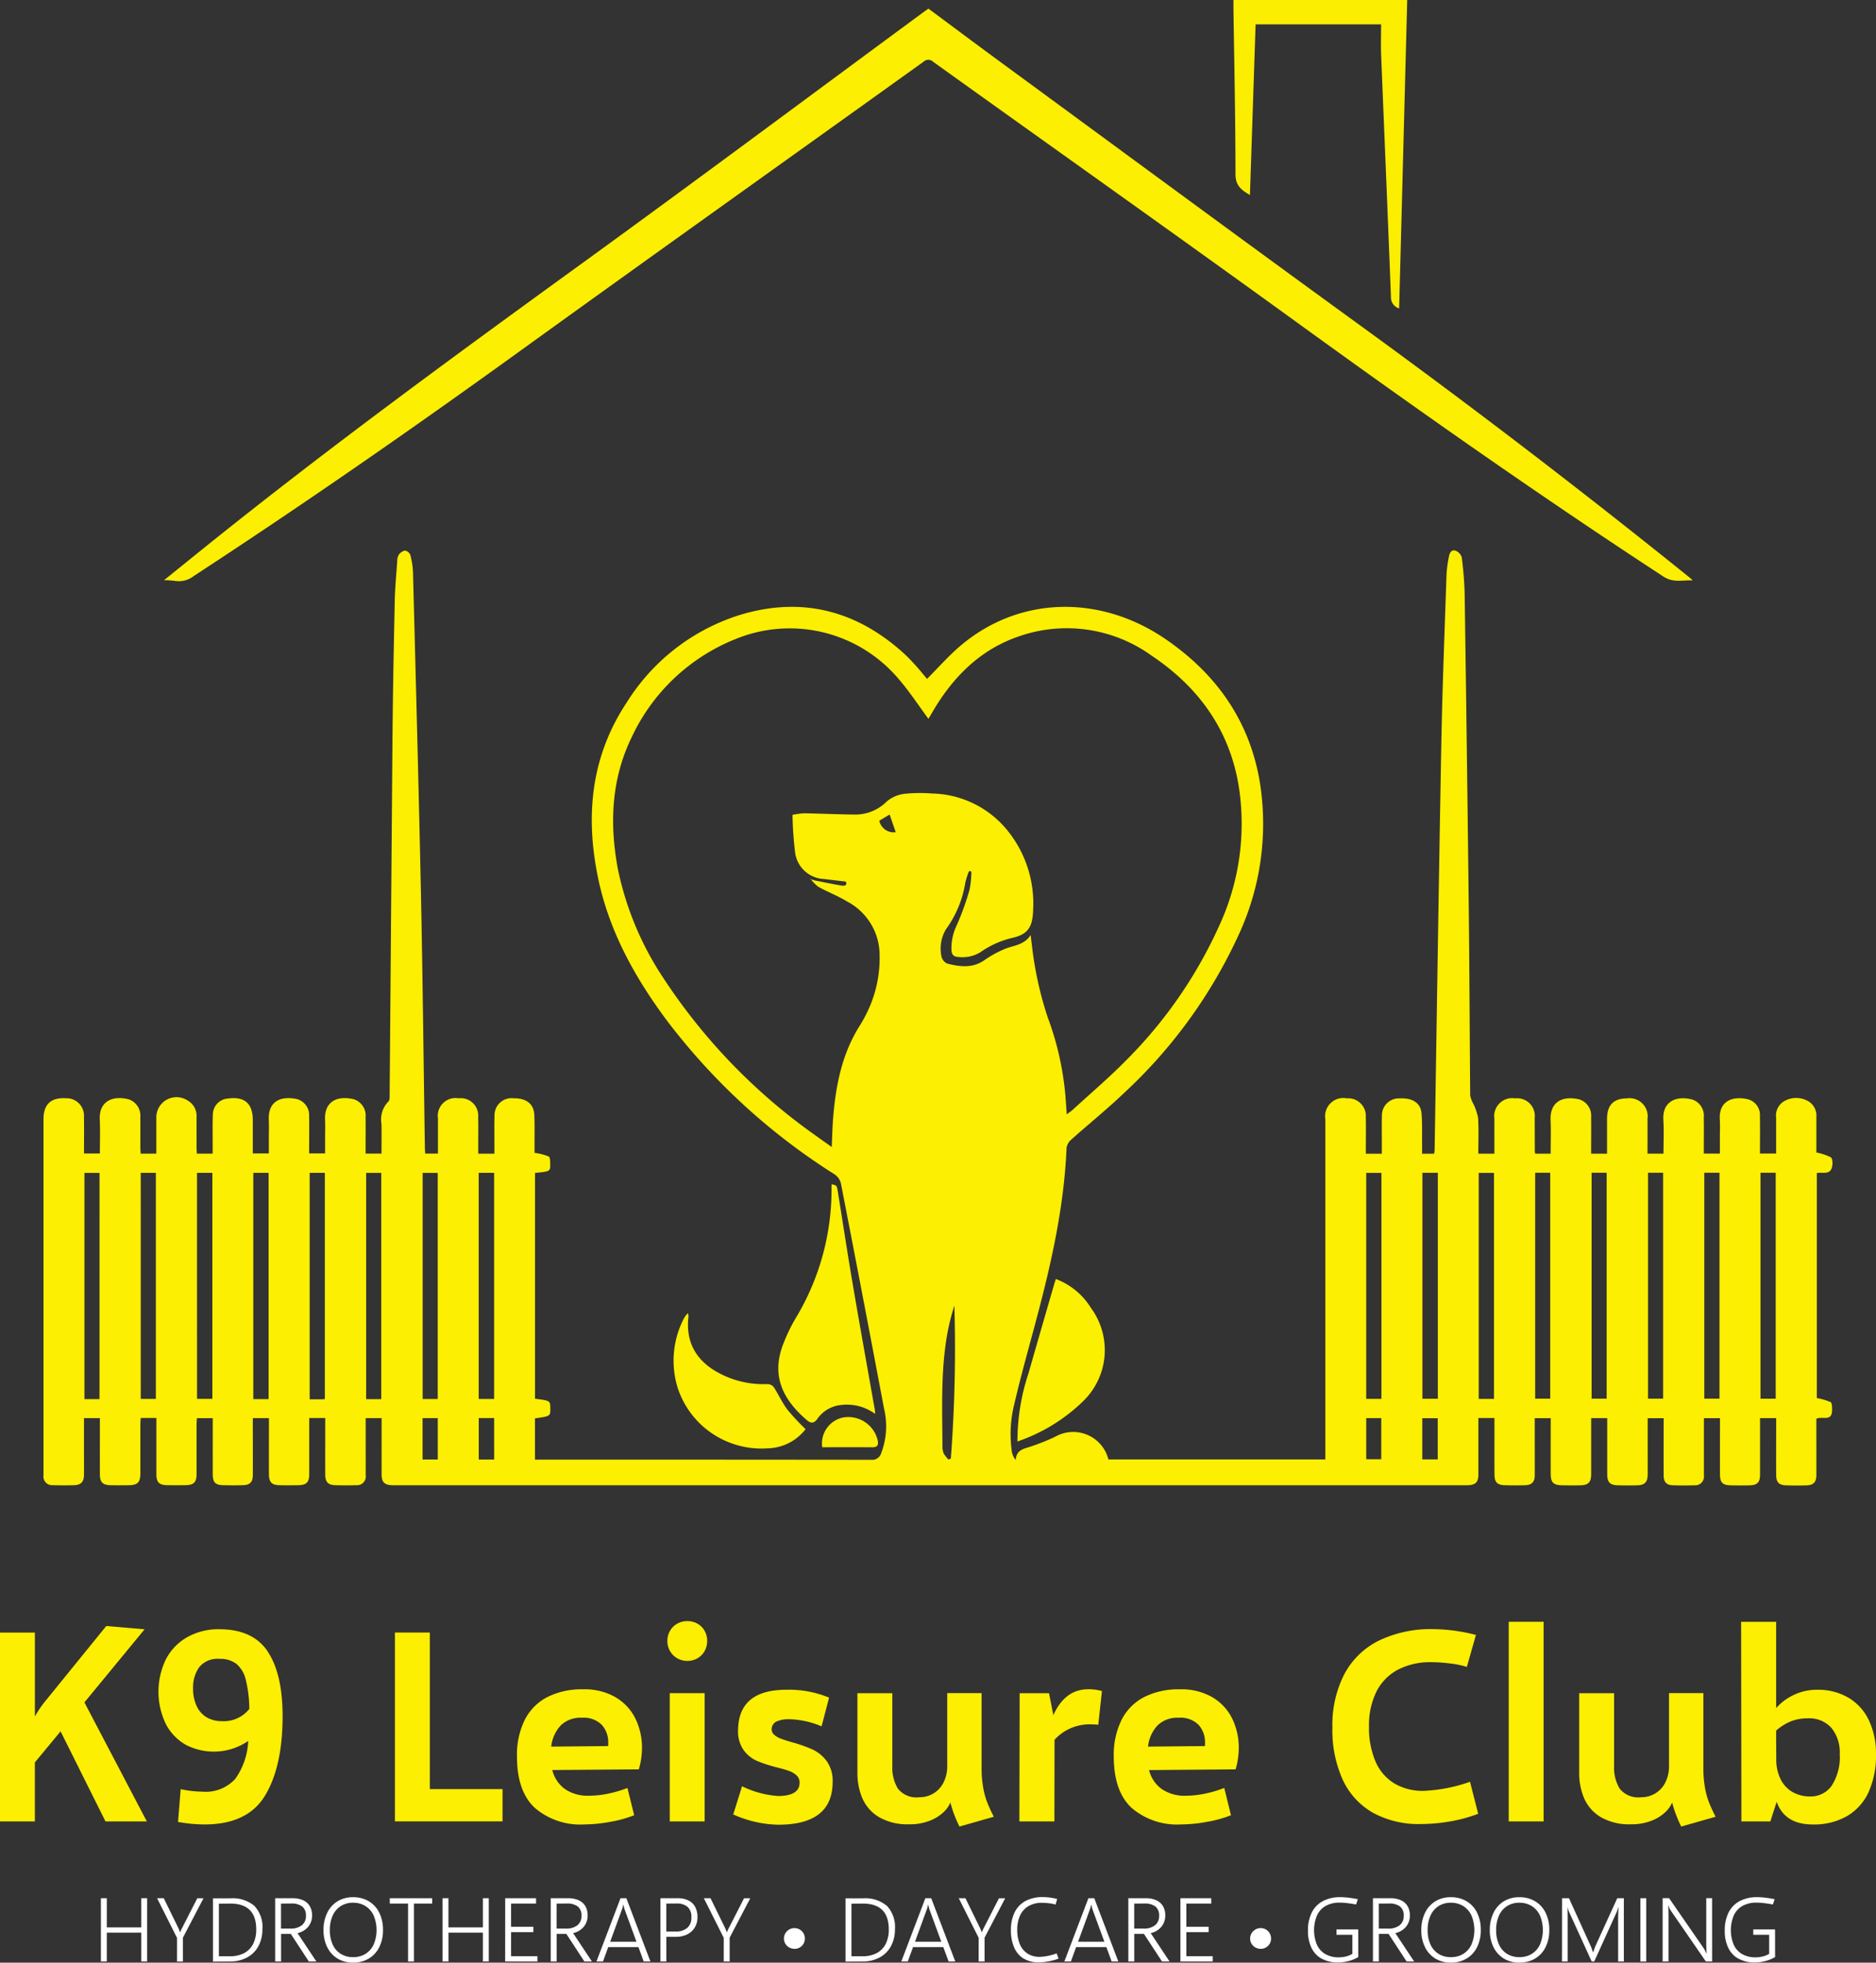 <?xml version="1.0" encoding="UTF-8"?>
<svg xmlns="http://www.w3.org/2000/svg" xmlns:xlink="http://www.w3.org/1999/xlink" width="218.896" height="229.009" viewBox="0 0 218.896 229.009">
  <rect x="0" y="0" width="218.896" height="229.009" fill="#333333" stroke="none"/>
  <defs>
    <clipPath id="clip-path">
      <rect id="Rectangle_11" data-name="Rectangle 11" width="218.896" height="229.009" fill="none"></rect>
    </clipPath>
  </defs>
  <g id="Group_4" data-name="Group 4" transform="translate(0 -0.001)">
    <g id="Group_3" data-name="Group 3" transform="translate(0 0.001)" clip-path="url(#clip-path)">
      <path id="Path_30" data-name="Path 30" d="M118.3,207.669c1.3-1.3,2.482-2.655,3.833-3.811,6.928-5.928,16.392-6.031,23.964-.866,6.039,4.119,9.967,9.722,11.092,17.042a30.841,30.841,0,0,1-2.5,17.448A58.181,58.181,0,0,1,141.276,256c-1.96,1.871-4.076,3.576-6.1,5.384a1.65,1.65,0,0,0-.588.976c-.3,7.231-1.945,14.214-3.823,21.158-.793,2.933-1.6,5.863-2.29,8.821a14.368,14.368,0,0,0-.261,5.565,2.171,2.171,0,0,0,.436.9c.088-1.332,1.169-1.317,1.969-1.646a23.774,23.774,0,0,0,2.622-1.06,4.241,4.241,0,0,1,6.23,2.643h25.312v-.924q0-19.39,0-38.78a2.121,2.121,0,0,1,2.511-2.43,2.053,2.053,0,0,1,2.208,2.212c.03,1.151.007,2.3.007,3.456v.792h1.865c0-.383,0-.779,0-1.174,0-1.1-.017-2.2.009-3.3a1.978,1.978,0,0,1,2.095-1.981c1.467-.076,2.43.534,2.528,1.746s.051,2.454.066,3.682c0,.328,0,.655,0,1.027h1.4a3.134,3.134,0,0,0,.06-.418c.26-15.894.49-31.788.788-47.68.123-6.525.387-13.047.605-19.569a15.032,15.032,0,0,1,.269-1.972c.072-.429.271-.884.773-.73a1.211,1.211,0,0,1,.733.79,41.039,41.039,0,0,1,.34,4.358q.269,18.5.483,37.009c.08,7.141.1,14.283.162,21.424a3.166,3.166,0,0,0,.346.925,6.453,6.453,0,0,1,.574,1.683c.085,1.371.027,2.751.027,4.176h1.876c0-1.381-.009-2.73,0-4.08a2.094,2.094,0,0,1,2.418-2.374,2.054,2.054,0,0,1,2.283,2.276c.011,1.331.008,2.662.014,3.992a.771.771,0,0,0,.063.187h1.787c0-1.323.043-2.623-.01-3.918-.087-2.14,1.382-2.874,3.338-2.424a1.987,1.987,0,0,1,1.394,2.072c.017,1.4,0,2.81,0,4.266h1.856c0-1.355,0-2.7,0-4.05,0-1.614.752-2.387,2.313-2.4a2.116,2.116,0,0,1,2.411,2.4c.01,1.329,0,2.659,0,4.047h1.862c0-1.314.061-2.638-.014-3.954-.124-2.174,1.546-2.836,3.367-2.361a1.978,1.978,0,0,1,1.346,2.106c.024,1.1.006,2.2.007,3.3,0,.279,0,.558,0,.9h1.874c0-.643,0-1.3,0-1.952s.037-1.333-.007-2c-.151-2.3,1.659-2.8,3.354-2.361a1.894,1.894,0,0,1,1.325,1.954c.023,1.43.006,2.861.006,4.356h1.884c0-.977,0-1.963,0-2.949,0-.41,0-.819,0-1.229a1.946,1.946,0,0,1,1.109-2.02,2.812,2.812,0,0,1,2.719.138,1.948,1.948,0,0,1,.87,1.778c0,1.407,0,2.813,0,4.16a6.333,6.333,0,0,1,1.689.565c.215.145.227.789.131,1.154-.246.936-1.1.537-1.767.684v26.254a7,7,0,0,1,1.6.468c.188.1.185.654.175,1-.037,1.316-1.147.613-1.831.945v2c0,1.536.007,3.072,0,4.608-.005.778-.335,1.134-1.108,1.162-.792.029-1.587.021-2.38,0-.876-.02-1.2-.342-1.2-1.228-.013-1.92,0-3.84,0-5.76v-.856h-1.881v.817c0,1.92,0,3.84,0,5.759,0,.921-.323,1.249-1.237,1.268-.717.015-1.434.012-2.15,0-.98-.015-1.286-.319-1.289-1.287-.006-1.92,0-3.84,0-5.76v-.792h-1.874c0,1.136,0,2.231,0,3.326,0,1.126,0,2.253,0,3.379a1.01,1.01,0,0,1-1.08,1.126c-.844.026-1.69.03-2.534,0-.771-.028-1.083-.381-1.086-1.179-.007-2.2,0-4.4,0-6.646h-1.862v2.136c0,1.485.008,2.969,0,4.454-.007.862-.353,1.216-1.208,1.239-.742.021-1.485.015-2.227,0-.963-.016-1.285-.342-1.287-1.3,0-1.92,0-3.84,0-5.759v-.784H195.8v.8c0,1.92,0,3.84,0,5.759,0,.917-.333,1.261-1.234,1.283-.716.017-1.433.011-2.15,0-1.014-.013-1.336-.331-1.338-1.336-.006-2.148,0-4.3,0-6.5h-1.862v2.053c0,1.536.007,3.072,0,4.608,0,.777-.338,1.137-1.107,1.165-.792.029-1.587.021-2.38,0-.879-.02-1.2-.342-1.21-1.224-.014-1.92,0-3.84-.005-5.76v-.859h-1.875v.814c0,1.92,0,3.84,0,5.759,0,.92-.325,1.242-1.237,1.272-.179.006-.358,0-.537,0H56.455c-.179,0-.359,0-.538,0-.917-.03-1.248-.355-1.251-1.262-.006-1.92,0-3.84,0-5.76v-.812H52.808c0,.816,0,1.626,0,2.436,0,1.408.009,2.816,0,4.224a1.016,1.016,0,0,1-1.114,1.167c-.818.029-1.639.027-2.457,0s-1.144-.378-1.149-1.21c-.011-1.92,0-3.84,0-5.76v-.868H46.22v.791c0,1.92,0,3.84,0,5.759,0,.953-.326,1.277-1.294,1.292-.716.011-1.434.013-2.15,0-.92-.018-1.252-.342-1.258-1.257-.011-1.894,0-3.788,0-5.683v-.89H39.638v1.445c0,1.741.007,3.482,0,5.222-.005.782-.335,1.131-1.111,1.158-.793.028-1.587.022-2.38,0-.874-.021-1.18-.343-1.184-1.237-.007-2.173,0-4.346,0-6.581H33.115c-.014.263-.039.533-.04.8,0,1.894,0,3.788,0,5.683,0,1.016-.316,1.323-1.332,1.336-.691.009-1.382.011-2.073,0-.975-.016-1.283-.327-1.285-1.294,0-1.92,0-3.839,0-5.759v-.788H26.554c-.013.26-.037.529-.037.8,0,1.869,0,3.737,0,5.606,0,1.12-.3,1.429-1.4,1.44-.691.007-1.383.013-2.073,0-.919-.02-1.248-.351-1.251-1.261-.007-2.173,0-4.346,0-6.571H19.936v3.743c0,.973.011,1.946,0,2.918-.012.771-.352,1.138-1.118,1.165-.843.03-1.69.025-2.534,0a1.007,1.007,0,0,1-1.072-1.131c0-.1,0-.2,0-.307q0-20.619,0-41.238c0-1.77.862-2.574,2.63-2.472a2.031,2.031,0,0,1,2.092,2.167c.026,1.406.006,2.813.006,4.277H21.79c0-1.312.052-2.636-.012-3.953-.1-2.14,1.489-2.845,3.372-2.366a2,2,0,0,1,1.359,2.1c.023,1.152,0,2.3.007,3.456,0,.249.021.5.034.78h1.83v-1.967c0-.717,0-1.434,0-2.15a2.355,2.355,0,0,1,3.618-2.1,2.064,2.064,0,0,1,1.073,1.98c.005,1.152,0,2.3,0,3.456,0,.249.021.5.034.782h1.846c0-.515,0-1.014,0-1.513,0-1.024-.02-2.049.023-3.071a1.885,1.885,0,0,1,1.727-1.841c1.959-.274,2.929.554,2.933,2.5,0,1.278,0,2.555,0,3.9h1.874v-1.8c0-.691.029-1.384-.005-2.073-.109-2.195,1.34-2.849,3.223-2.482a1.937,1.937,0,0,1,1.483,1.992c.02,1.432,0,2.865,0,4.361h1.863v-1.862c0-.691.028-1.384-.005-2.073-.1-2.129,1.436-2.856,3.364-2.379a1.992,1.992,0,0,1,1.366,2.093c.015,1.4,0,2.8,0,4.244h1.856c0-1.152.018-2.316-.006-3.48a2.964,2.964,0,0,1,.813-2.6c.17-.147.141-.566.143-.861q.168-20.81.331-41.62c.048-5.3.15-10.6.263-15.893.033-1.558.182-3.115.29-4.671a1.44,1.44,0,0,1,.172-.735,1.211,1.211,0,0,1,.726-.506.827.827,0,0,1,.627.5,9.217,9.217,0,0,1,.316,2.038c.323,12.46.664,24.92.924,37.381.207,9.9.31,19.809.461,29.714,0,.227.022.453.036.729h1.492v-1.79c0-.768,0-1.536,0-2.3a2.078,2.078,0,0,1,2.42-2.359,2.039,2.039,0,0,1,2.272,2.215c.032,1.125.007,2.252.008,3.379v.867h1.885c0-.257,0-.524,0-.791,0-1.229-.019-2.458.012-3.686a1.992,1.992,0,0,1,2.243-1.984c1.439-.025,2.34.653,2.4,1.9.057,1.226.023,2.457.028,3.685,0,.275,0,.551,0,.78a6.92,6.92,0,0,1,1.643.416c.188.1.189.649.188.993,0,.75-.056.765-1.774.934v26.348c1.78.228,1.78.228,1.785,1.151,0,.888,0,.888-1.793,1.142v4.812h.821q19.2,0,38.4.02a1.1,1.1,0,0,0,1.186-.789,8.85,8.85,0,0,0,.32-5.21q-2.476-13.146-5.033-26.276a1.809,1.809,0,0,0-.741-1.037A74.257,74.257,0,0,1,87.858,247.4c-3.667-4.953-6.616-10.282-7.906-16.371-1.542-7.279-.9-14.264,3.315-20.619a24.015,24.015,0,0,1,13.278-10.235c7.162-2.139,13.527-.5,19.046,4.5.511.463.981.973,1.445,1.484.445.492.857,1.014,1.267,1.5m-13.575,23.37a4.95,4.95,0,0,0,.5.154c1.047.207,2.092.428,3.145.6.4.065.642-.113.45-.472-.9-.105-1.7-.193-2.512-.3a3.548,3.548,0,0,1-3.4-3.11,42.336,42.336,0,0,1-.3-4.378,9.72,9.72,0,0,1,1.347-.182c1.969.036,3.937.131,5.906.148a5.148,5.148,0,0,0,3.729-1.511,3.877,3.877,0,0,1,2.022-.9,17.063,17.063,0,0,1,3.219-.045,11.632,11.632,0,0,1,8.732,4.161,13.521,13.521,0,0,1,3.117,9.461c-.055,1.917-.572,2.808-2.406,3.22a10.892,10.892,0,0,0-3.8,1.714,4.038,4.038,0,0,1-2.585.513c-.476-.022-.708-.283-.736-.793a6.152,6.152,0,0,1,.641-2.951,31.516,31.516,0,0,0,1.465-4.086,11.163,11.163,0,0,0,.217-2.136l-.271-.051a8.963,8.963,0,0,0-.442,1.39,12.6,12.6,0,0,1-2.25,5.4,4.385,4.385,0,0,0-.524,3.176,1.184,1.184,0,0,0,.682.832c1.5.376,3,.568,4.4-.453a12.284,12.284,0,0,1,2.187-1.206c1.043-.473,2.324-.434,3.135-1.672.06.479.091.753.128,1.026a41.572,41.572,0,0,0,1.844,8.521,34.786,34.786,0,0,1,2.089,9.243c.047.673.1,1.346.152,2.127.312-.237.526-.373.711-.543,2.11-1.937,4.3-3.793,6.3-5.838a53.059,53.059,0,0,0,10.787-15.64,28.376,28.376,0,0,0,2.307-16.025c-1.019-6.695-4.66-11.767-10.2-15.472a16.925,16.925,0,0,0-15.283-2.322c-4.739,1.554-8,4.889-10.429,9.133-.133.233-.277.459-.335.555-1.163-1.568-2.221-3.206-3.488-4.663A16.632,16.632,0,0,0,96.02,202.99a22.635,22.635,0,0,0-12.166,11.46c-2.393,4.906-2.608,10.093-1.626,15.369a36.162,36.162,0,0,0,5.384,12.855,68.265,68.265,0,0,0,17.737,18.3c.587.427,1.182.843,1.839,1.31.051-1.15.071-2.17.147-3.187.294-3.911,1.022-7.7,3.186-11.076a15.724,15.724,0,0,0,.872-1.618,14.385,14.385,0,0,0,1.379-6.544,7.067,7.067,0,0,0-3.747-6.2c-1.086-.663-2.292-1.125-3.408-1.742a4.323,4.323,0,0,1-.877-.9l-.013.019m-71.6,60.637h1.791V265.3H33.126Zm182.431-.023h1.773V265.287h-1.773Zm-39.449.007h1.8V265.294h-1.8ZM209,291.649h1.773V265.286H209Zm-143.006.032h1.8V265.3h-1.8ZM41.477,265.3H39.694v26.4h1.784Zm154.374,26.348h1.755V265.288h-1.755Zm-174.1-26.344H19.991V291.7h1.758Zm4.81,26.374h1.763V265.295H26.559Zm175.874-.031h1.761V265.289h-1.761Zm-13.17,0h1.757V265.287h-1.757Zm-4.807-26.342h-1.781v26.37h1.781Zm-13.131,0h-1.775v26.367h1.775Zm-110.113,0h-1.76v26.386h1.76Zm-6.587,0H52.86v26.4h1.765Zm-6.585,26.4V265.3h-1.77v26.425c.485,0,.918,0,1.351,0,.123,0,.247-.014.418-.024m72.764,7.045.279-.1a171.522,171.522,0,0,0,.412-17.855,27.518,27.518,0,0,0-.784,3.071c-.825,4.428-.624,8.9-.608,13.372a1.982,1.982,0,0,0,.158.821,3.761,3.761,0,0,0,.542.689m57.09-4.817h-1.8v4.807h1.8Zm-110.1-.016H66v4.839h1.8Zm101.76,4.807h1.753v-4.8h-1.753Zm-108.337-4.8H59.445v4.825h1.773Zm52.724-70.433-1.205.726a1.72,1.72,0,0,0,1.917,1.339l-.712-2.065" transform="translate(-10.138 -128.444)" fill="#fcef01"></path>
      <path id="Path_31" data-name="Path 31" d="M146.608,3.019c2.727,2.023,5.427,4.047,8.147,6.042C168.8,19.36,182.819,29.7,196.911,39.933q19.6,14.232,38.451,29.424c.1.08.193.165.439.376-1.267-.036-2.3.3-3.444-.448C218.015,59.905,204,50.062,190.122,40.009,175.853,29.671,161.473,19.487,147.153,9.22a.8.8,0,0,0-1.121,0c-15.73,11.283-31.5,22.507-47.2,33.839-12.462,9-25.08,17.762-37.947,26.168a2.816,2.816,0,0,1-2.2.568,10.134,10.134,0,0,0-1.269-.082c1.757-1.419,3.4-2.748,5.042-4.07C76.718,54.189,91.483,43.4,106.291,32.667c13.252-9.607,26.373-19.394,39.553-29.1.245-.181.5-.355.764-.547" transform="translate(-38.276 -2.013)" fill="#fcef01"></path>
      <path id="Path_32" data-name="Path 32" d="M431.761,0h20.277c-.314,11.994-.627,23.948-.942,35.988a1.339,1.339,0,0,1-.957-1.346c-.36-9.408-.764-18.816-1.143-28.224-.047-1.171-.006-2.345-.006-3.576H434.348c-.219,6.611-.439,13.217-.661,19.915-1.013-.588-1.689-1.1-1.688-2.448,0-6.448-.144-12.9-.237-19.343,0-.3,0-.6,0-.966" transform="translate(-287.841 0)" fill="#fbee01"></path>
      <path id="Path_33" data-name="Path 33" d="M283.746,441.35a5.554,5.554,0,0,0-4.027-1.027,3.812,3.812,0,0,0-2.692,1.587c-.393.569-.762.579-1.237.174-3.054-2.609-4.163-5.471-2.679-9.089a20.35,20.35,0,0,1,1.335-2.749,29.028,29.028,0,0,0,4.219-15.384c0-.1.011-.2.017-.306.585.139.6.136.712.828.579,3.58,1.12,7.166,1.729,10.74.84,4.933,1.729,9.858,2.6,14.786a4.379,4.379,0,0,1,.028.44" transform="translate(-181.64 -276.373)" fill="#fcf001"></path>
      <path id="Path_34" data-name="Path 34" d="M356.138,466.685a25.01,25.01,0,0,1,1.289-7.954q1.485-5.187,2.991-10.369c.055-.192.12-.381.2-.635a8.212,8.212,0,0,1,4.086,3.362,8.3,8.3,0,0,1-.928,10.923,20.418,20.418,0,0,1-7.639,4.673" transform="translate(-237.42 -298.487)" fill="#fcf001"></path>
      <path id="Path_35" data-name="Path 35" d="M251.179,473.217a5.77,5.77,0,0,1-4.491,2.241,10.281,10.281,0,0,1-10.436-7.056,10.714,10.714,0,0,1,.656-7.971,3.29,3.29,0,0,1,.278-.457,3.249,3.249,0,0,1,.272-.292,2.033,2.033,0,0,1,.053.411c-.458,3.932,1.9,6.038,4.9,7.186a11.04,11.04,0,0,0,4.282.68.991.991,0,0,1,.747.325c.572.872,1,1.842,1.626,2.672a27.014,27.014,0,0,0,2.11,2.261" transform="translate(-157.178 -306.457)" fill="#fcef01"></path>
      <path id="Path_36" data-name="Path 36" d="M287.688,499.558a3.1,3.1,0,0,1,2.389-3.458,3.524,3.524,0,0,1,4.081,2.637c.117.539,0,.831-.623.826-1.943-.015-3.886-.005-5.847-.005" transform="translate(-191.75 -330.689)" fill="#fbee02"></path>
      <path id="Path_37" data-name="Path 37" d="M283.589,307.573l-.111-.007.016-.072.082.1.013-.019" transform="translate(-188.986 -204.998)" fill="#fcef01"></path>
      <path id="Path_38" data-name="Path 38" d="M7.068,581.492l-3,3.626V592H0V569.968H4.072v9.788a12.536,12.536,0,0,1,1.368-1.982L12.4,569.2l4.471.384L9.85,578.112,17.132,592H12.308Z" transform="translate(0 -379.469)" fill="#fcef01"></path>
      <path id="Path_39" data-name="Path 39" d="M68.208,572.956q1.736,2.6,1.736,7.537,0,5.854-2.036,9.242t-7.076,3.388a17.707,17.707,0,0,1-3.088-.292l.307-3.826a12.567,12.567,0,0,0,2.551.292,4.635,4.635,0,0,0,3.826-1.5,8.25,8.25,0,0,0,1.506-4.418,7.092,7.092,0,0,1-7.306.438,5.921,5.921,0,0,1-2.3-2.4,8.677,8.677,0,0,1,0-7.568,6.318,6.318,0,0,1,2.481-2.574,7.377,7.377,0,0,1,3.749-.93q3.918,0,5.655,2.6m-2.151,6.692a14.72,14.72,0,0,0-.415-3.4,3.465,3.465,0,0,0-1.091-1.851,3.08,3.08,0,0,0-1.967-.584,2.756,2.756,0,0,0-2.374.968,4.031,4.031,0,0,0-.714,2.459,4.7,4.7,0,0,0,.438,2.128,2.954,2.954,0,0,0,1.191,1.291,3.423,3.423,0,0,0,1.706.422,3.807,3.807,0,0,0,3.227-1.429" transform="translate(-36.97 -380.237)" fill="#fcef01"></path>
      <path id="Path_40" data-name="Path 40" d="M138.244,571.5h4.072v18.269H150.8v3.765H138.244Z" transform="translate(-92.163 -381.006)" fill="#fcef01"></path>
      <path id="Path_41" data-name="Path 41" d="M192.539,592.333a5.913,5.913,0,0,1,2.282,2.512,7.739,7.739,0,0,1,.738,3.365,8.986,8.986,0,0,1-.369,2.5l-10.095.077A3.867,3.867,0,0,0,186.561,603a4.7,4.7,0,0,0,2.82.784,11.171,11.171,0,0,0,2.182-.23,14,14,0,0,0,2.3-.676l.784,3.181a13.45,13.45,0,0,1-2.766.768,16.979,16.979,0,0,1-3.042.307,8.136,8.136,0,0,1-5.8-1.944q-2.066-1.943-2.067-5.985a9.187,9.187,0,0,1,.914-4.279,6.079,6.079,0,0,1,2.643-2.658,8.906,8.906,0,0,1,4.157-.9,7.167,7.167,0,0,1,3.849.96m-.914,5.263a2.994,2.994,0,0,0-.745-2.066,2.963,2.963,0,0,0-2.328-.838,3.294,3.294,0,0,0-2.474.9,4.325,4.325,0,0,0-1.106,2.466l6.638-.061a3.97,3.97,0,0,0,.015-.4" transform="translate(-120.651 -394.251)" fill="#fcef01"></path>
      <path id="Path_42" data-name="Path 42" d="M234.763,571.827a2.266,2.266,0,0,1-.837-.838,2.328,2.328,0,0,1-.307-1.191,2.3,2.3,0,0,1,.307-1.176,2.212,2.212,0,0,1,.837-.83,2.382,2.382,0,0,1,1.191-.3,2.35,2.35,0,0,1,1.175.3,2.156,2.156,0,0,1,.83.83,2.346,2.346,0,0,1,.3,1.176,2.373,2.373,0,0,1-.3,1.191,2.207,2.207,0,0,1-.83.838,2.3,2.3,0,0,1-1.175.307,2.334,2.334,0,0,1-1.191-.307m-.868,4.072h4.072v14.966h-4.072Z" transform="translate(-155.746 -378.332)" fill="#fcef01"></path>
      <path id="Path_43" data-name="Path 43" d="M256.667,606.061l1.029-3.288a11.214,11.214,0,0,0,4.226,1.137q2.474-.015,2.489-1.536a1.133,1.133,0,0,0-.353-.868,2.551,2.551,0,0,0-.884-.522q-.53-.192-1.452-.423a16.093,16.093,0,0,1-2.3-.753,3.857,3.857,0,0,1-1.536-1.245,3.774,3.774,0,0,1-.653-2.336q.046-4.717,5.654-4.717a12.226,12.226,0,0,1,4.963.922l-.875,3.35a10.207,10.207,0,0,0-3.78-.83,3.445,3.445,0,0,0-1.506.277,1.017,1.017,0,0,0-.538.891.837.837,0,0,0,.307.653,2.527,2.527,0,0,0,.768.446q.461.177,1.306.422a16.28,16.28,0,0,1,2.382.838,4.369,4.369,0,0,1,1.652,1.352,3.908,3.908,0,0,1,.7,2.435q0,4.994-6.346,4.994a13.35,13.35,0,0,1-5.255-1.2" transform="translate(-171.112 -394.343)" fill="#fcef01"></path>
      <path id="Path_44" data-name="Path 44" d="M312.044,608.274a14.513,14.513,0,0,1-1.06-2.8,3.331,3.331,0,0,1-.814,1.137,4.9,4.9,0,0,1-1.613.991,6.326,6.326,0,0,1-2.366.407,6.62,6.62,0,0,1-3.549-.845,4.775,4.775,0,0,1-1.928-2.19,7.429,7.429,0,0,1-.576-2.958v-9.3h4.072v8.513a4.678,4.678,0,0,0,.661,2.635,2.779,2.779,0,0,0,2.489.991,3.169,3.169,0,0,0,1.636-.438,3.1,3.1,0,0,0,1.183-1.275,4.169,4.169,0,0,0,.438-1.959v-8.482h4.01v8.666a13.265,13.265,0,0,0,.177,2.32,9.429,9.429,0,0,0,.461,1.721,17.86,17.86,0,0,0,.791,1.721Z" transform="translate(-200.092 -395.142)" fill="#fcef01"></path>
      <path id="Path_45" data-name="Path 45" d="M364.886,591.326a6.07,6.07,0,0,1,1.583.215l-.43,3.934a7.8,7.8,0,0,0-.83-.046,5.492,5.492,0,0,0-4.272,1.8l-.015,9.527h-4.087l.031-14.966h3.426l.507,2.566q1.352-3.027,4.087-3.027" transform="translate(-237.891 -394.22)" fill="#fcef01"></path>
      <path id="Path_46" data-name="Path 46" d="M401.448,592.333a5.91,5.91,0,0,1,2.282,2.512,7.739,7.739,0,0,1,.738,3.365,8.985,8.985,0,0,1-.369,2.5L394,600.792A3.864,3.864,0,0,0,395.472,603a4.7,4.7,0,0,0,2.819.784,11.169,11.169,0,0,0,2.182-.23,14.005,14.005,0,0,0,2.3-.676l.784,3.181a13.449,13.449,0,0,1-2.766.768,16.98,16.98,0,0,1-3.043.307,8.137,8.137,0,0,1-5.8-1.944q-2.066-1.943-2.066-5.985a9.187,9.187,0,0,1,.914-4.279,6.077,6.077,0,0,1,2.643-2.658,8.9,8.9,0,0,1,4.156-.9,7.164,7.164,0,0,1,3.849.96m-.914,5.263a3,3,0,0,0-.745-2.066,2.963,2.963,0,0,0-2.328-.838,3.3,3.3,0,0,0-2.474.9,4.325,4.325,0,0,0-1.106,2.466l6.638-.061a3.881,3.881,0,0,0,.015-.4" transform="translate(-259.925 -394.251)" fill="#fcef01"></path>
      <path id="Path_47" data-name="Path 47" d="M471.132,591.725a8.54,8.54,0,0,1-3.519-3.849,14.045,14.045,0,0,1-1.206-6.093,12.984,12.984,0,0,1,1.383-6.208,9.178,9.178,0,0,1,4.026-3.926,13.89,13.89,0,0,1,6.361-1.345,20.381,20.381,0,0,1,4.978.676l-1.06,3.734a10.2,10.2,0,0,0-1.928-.4,17.592,17.592,0,0,0-2.205-.154,8.133,8.133,0,0,0-3.941.891,5.892,5.892,0,0,0-2.489,2.574,8.827,8.827,0,0,0-.853,4.034,10.009,10.009,0,0,0,.745,4.056,5.549,5.549,0,0,0,2.182,2.574,6.456,6.456,0,0,0,3.45.884,18.439,18.439,0,0,0,5.409-1.06l.953,3.734a17.2,17.2,0,0,1-3.265.891,20.017,20.017,0,0,1-3.449.307,11.052,11.052,0,0,1-5.57-1.321" transform="translate(-310.94 -380.207)" fill="#fcef01"></path>
      <rect id="Rectangle_9" data-name="Rectangle 9" width="4.072" height="23.294" transform="translate(176.041 189.239)" fill="#fcef01"></rect>
      <path id="Path_48" data-name="Path 48" d="M564.7,608.274a14.514,14.514,0,0,1-1.06-2.8,3.329,3.329,0,0,1-.814,1.137,4.9,4.9,0,0,1-1.613.991,6.326,6.326,0,0,1-2.366.407,6.621,6.621,0,0,1-3.549-.845,4.773,4.773,0,0,1-1.928-2.19,7.427,7.427,0,0,1-.576-2.958v-9.3h4.072v8.513a4.679,4.679,0,0,0,.661,2.635,2.78,2.78,0,0,0,2.489.991,3.167,3.167,0,0,0,1.636-.438,3.1,3.1,0,0,0,1.184-1.275,4.174,4.174,0,0,0,.438-1.959v-8.482h4.01v8.666a13.271,13.271,0,0,0,.177,2.32,9.439,9.439,0,0,0,.461,1.721,17.889,17.889,0,0,0,.791,1.721Z" transform="translate(-368.53 -395.142)" fill="#fcef01"></path>
      <path id="Path_49" data-name="Path 49" d="M622.029,576.591a6.1,6.1,0,0,1,2.374,2.643,9.03,9.03,0,0,1,.822,3.964,10.389,10.389,0,0,1-.837,4.341,6.244,6.244,0,0,1-2.5,2.835,7.7,7.7,0,0,1-4.041,1q-3.273,0-4.21-2.643l-.738,2.29h-3.38l-.031-23.294h4.087v10.065a6.306,6.306,0,0,1,2.051-1.529,6.173,6.173,0,0,1,2.727-.607,6.966,6.966,0,0,1,3.672.937m-1.959,10.241a6.137,6.137,0,0,0,.93-3.665,4.5,4.5,0,0,0-.975-3.065,3.454,3.454,0,0,0-2.743-1.114,5.292,5.292,0,0,0-1.975.346,6.206,6.206,0,0,0-1.728,1.083v1.46l.015,1.8a5.161,5.161,0,0,0,.538,2.482,3.5,3.5,0,0,0,1.429,1.467,4.1,4.1,0,0,0,1.967.476,2.984,2.984,0,0,0,2.543-1.267" transform="translate(-406.33 -378.486)" fill="#fcef01"></path>
      <path id="Path_50" data-name="Path 50" d="M35.32,664.493h.69v3.4h4.022v-3.4h.685v7.385h-.685V668.51H36.009v3.368h-.69Z" transform="translate(-23.546 -442.998)" fill="#fff"></path>
      <path id="Path_51" data-name="Path 51" d="M57.311,669.118l-2.323-4.625h.778l1.725,3.523c.021.044.048.111.082.2s.067.173.1.255h.015a2.551,2.551,0,0,1,.191-.453l1.8-3.523h.726L58,669.1v2.781h-.69Z" transform="translate(-36.659 -442.998)" fill="#fff"></path>
      <path id="Path_52" data-name="Path 52" d="M74.549,664.524h2.045a3.924,3.924,0,0,1,2.786.883,3.562,3.562,0,0,1,.937,2.711,4.065,4.065,0,0,1-.474,2.006,3.251,3.251,0,0,1-1.334,1.313,4.154,4.154,0,0,1-1.993.461l-1.967.01Zm1.978,6.762a3.482,3.482,0,0,0,1.658-.368,2.457,2.457,0,0,0,1.051-1.071,3.682,3.682,0,0,0,.361-1.7q0-3.007-3.023-3.008l-1.334.01v6.134Z" transform="translate(-49.7 -443.019)" fill="#fff"></path>
      <path id="Path_53" data-name="Path 53" d="M100.248,671.878l-2.106-3.224H97.008v3.224h-.69v-7.385h2.029a2.948,2.948,0,0,1,1.215.229,1.73,1.73,0,0,1,.786.677,2.049,2.049,0,0,1,.275,1.092,2.008,2.008,0,0,1-.458,1.341,2.267,2.267,0,0,1-1.236.734l2.2,3.312Zm-2.163-3.842a2.113,2.113,0,0,0,1.339-.381,1.343,1.343,0,0,0,.484-1.123,1.285,1.285,0,0,0-.438-1.079,2.032,2.032,0,0,0-1.272-.342L97,665.116v2.92Z" transform="translate(-64.212 -442.998)" fill="#fff"></path>
      <path id="Path_54" data-name="Path 54" d="M114.862,671.289a3.2,3.2,0,0,1-1.2-1.342,4.418,4.418,0,0,1-.422-1.973,4.511,4.511,0,0,1,.422-1.993,3.213,3.213,0,0,1,1.2-1.357,3.366,3.366,0,0,1,1.821-.487,3.494,3.494,0,0,1,1.862.487,3.18,3.18,0,0,1,1.218,1.357,4.465,4.465,0,0,1,.417,1.993,4.4,4.4,0,0,1-.425,1.973,3.184,3.184,0,0,1-1.218,1.342,3.506,3.506,0,0,1-1.854.481,3.4,3.4,0,0,1-1.821-.481m3.291-.551a2.485,2.485,0,0,0,.948-1.1,4.41,4.41,0,0,0,0-3.34,2.548,2.548,0,0,0-.95-1.115,2.665,2.665,0,0,0-1.465-.4,2.608,2.608,0,0,0-1.447.4,2.531,2.531,0,0,0-.937,1.118,4.057,4.057,0,0,0-.324,1.679,3.977,3.977,0,0,0,.324,1.661,2.484,2.484,0,0,0,.937,1.1,2.643,2.643,0,0,0,1.447.389,2.712,2.712,0,0,0,1.47-.389" transform="translate(-75.492 -442.762)" fill="#fff"></path>
      <path id="Path_55" data-name="Path 55" d="M138.575,665.116h-2.132v-.623h4.949v.623H139.26v6.762h-.685Z" transform="translate(-90.963 -442.998)" fill="#fff"></path>
      <path id="Path_56" data-name="Path 56" d="M154.907,664.493h.69v3.4h4.022v-3.4h.685v7.385h-.685V668.51H155.6v3.368h-.69Z" transform="translate(-103.272 -442.998)" fill="#fff"></path>
      <path id="Path_57" data-name="Path 57" d="M176.847,664.493h3.6v.623h-2.915v2.709h2.6v.623h-2.6v2.807h3.08v.623h-3.77Z" transform="translate(-117.899 -442.998)" fill="#fff"></path>
      <path id="Path_58" data-name="Path 58" d="M196.706,671.878l-2.106-3.224h-1.133v3.224h-.69v-7.385h2.029a2.948,2.948,0,0,1,1.215.229,1.73,1.73,0,0,1,.786.677,2.049,2.049,0,0,1,.275,1.092,2.008,2.008,0,0,1-.458,1.341,2.267,2.267,0,0,1-1.236.734l2.2,3.312Zm-2.163-3.842a2.113,2.113,0,0,0,1.339-.381,1.343,1.343,0,0,0,.484-1.123,1.285,1.285,0,0,0-.438-1.079,2.032,2.032,0,0,0-1.272-.342l-1.195.005v2.92Z" transform="translate(-128.518 -442.998)" fill="#fff"></path>
      <path id="Path_59" data-name="Path 59" d="M213.686,670.194h-3.528l-.613,1.684h-.762l2.807-7.385h.685l2.807,7.385H214.3Zm-.232-.623-1.406-3.832-.057-.229q-.036-.147-.062-.265h-.021c-.007.051-.026.139-.057.263a1.947,1.947,0,0,1-.067.232l-1.4,3.832Z" transform="translate(-139.189 -442.998)" fill="#fff"></path>
      <path id="Path_60" data-name="Path 60" d="M231.186,664.493h2.029a2.758,2.758,0,0,1,1.226.253,1.779,1.779,0,0,1,.791.747,2.443,2.443,0,0,1,.275,1.2,2.288,2.288,0,0,1-.319,1.221,2.117,2.117,0,0,1-.886.8,2.859,2.859,0,0,1-1.288.281h-1.138v2.879h-.69Zm1.767,3.883a2.032,2.032,0,0,0,1.355-.415,1.514,1.514,0,0,0,.489-1.223,1.568,1.568,0,0,0-.443-1.236,1.888,1.888,0,0,0-1.288-.392l-1.195.005v3.26Z" transform="translate(-154.125 -442.998)" fill="#fff"></path>
      <path id="Path_61" data-name="Path 61" d="M248.7,669.118l-2.323-4.625h.778l1.725,3.523c.021.044.048.111.082.2s.067.173.1.255h.015a2.55,2.55,0,0,1,.191-.453l1.8-3.523h.726l-2.405,4.6v2.781h-.69Z" transform="translate(-164.251 -442.998)" fill="#fff"></path>
      <path id="Path_62" data-name="Path 62" d="M275.648,677.358a1.23,1.23,0,0,1-.621-.16,1.2,1.2,0,0,1-.445-.435,1.154,1.154,0,0,1-.165-.6,1.18,1.18,0,0,1,.165-.613,1.227,1.227,0,0,1,.448-.443,1.239,1.239,0,0,1,1.231,0,1.176,1.176,0,0,1,.438.443,1.224,1.224,0,0,1,.16.615,1.178,1.178,0,0,1-.6,1.04,1.207,1.207,0,0,1-.613.16" transform="translate(-182.946 -449.961)" fill="#fff"></path>
      <path id="Path_63" data-name="Path 63" d="M295.971,664.524h2.045a3.924,3.924,0,0,1,2.786.883,3.562,3.562,0,0,1,.937,2.711,4.065,4.065,0,0,1-.474,2.006,3.251,3.251,0,0,1-1.334,1.313,4.154,4.154,0,0,1-1.993.461l-1.967.01Zm1.978,6.762a3.482,3.482,0,0,0,1.658-.368,2.457,2.457,0,0,0,1.051-1.071,3.682,3.682,0,0,0,.361-1.7q0-3.007-3.023-3.008l-1.334.01v6.134Z" transform="translate(-197.315 -443.019)" fill="#fff"></path>
      <path id="Path_64" data-name="Path 64" d="M320.4,670.194h-3.528l-.613,1.684H315.5l2.807-7.385h.685l2.807,7.385h-.777Zm-.232-.623-1.406-3.832-.057-.229q-.036-.147-.062-.265h-.021c-.007.051-.026.139-.057.263a1.882,1.882,0,0,1-.067.232l-1.4,3.832Z" transform="translate(-210.335 -442.998)" fill="#fff"></path>
      <path id="Path_65" data-name="Path 65" d="M337.94,669.118l-2.323-4.625h.778l1.725,3.523c.021.044.048.111.082.2s.067.173.1.255h.015a2.553,2.553,0,0,1,.191-.453l1.8-3.523h.726l-2.405,4.6v2.781h-.69Z" transform="translate(-223.746 -442.998)" fill="#fff"></path>
      <path id="Path_66" data-name="Path 66" d="M355.35,671.27a2.82,2.82,0,0,1-1.1-1.29,4.956,4.956,0,0,1-.381-2.042,4.561,4.561,0,0,1,.438-2.081,2.988,2.988,0,0,1,1.274-1.316,4.2,4.2,0,0,1,2.016-.451,6.652,6.652,0,0,1,1.669.227l-.19.654a3.558,3.558,0,0,0-.737-.155,7.1,7.1,0,0,0-.845-.057,3.066,3.066,0,0,0-1.558.376,2.436,2.436,0,0,0-.991,1.081,3.842,3.842,0,0,0-.34,1.679,4.3,4.3,0,0,0,.306,1.7,2.366,2.366,0,0,0,.9,1.092,2.563,2.563,0,0,0,1.414.379,6.19,6.19,0,0,0,1.978-.407l.226.613a6.925,6.925,0,0,1-1.115.311,6.183,6.183,0,0,1-1.208.126,3.285,3.285,0,0,1-1.748-.443" transform="translate(-235.911 -442.73)" fill="#fff"></path>
      <path id="Path_67" data-name="Path 67" d="M377.477,670.194h-3.528l-.613,1.684h-.762l2.807-7.385h.685l2.807,7.385h-.777Zm-.232-.623-1.406-3.832-.057-.229q-.036-.147-.062-.265H375.7c-.007.051-.026.139-.057.263a1.884,1.884,0,0,1-.067.232l-1.4,3.832Z" transform="translate(-248.384 -442.998)" fill="#fff"></path>
      <path id="Path_68" data-name="Path 68" d="M398.906,671.878l-2.107-3.224h-1.133v3.224h-.69v-7.385h2.029a2.948,2.948,0,0,1,1.215.229,1.728,1.728,0,0,1,.786.677,2.05,2.05,0,0,1,.276,1.092,2.008,2.008,0,0,1-.459,1.341,2.267,2.267,0,0,1-1.236.734l2.2,3.312Zm-2.163-3.842a2.113,2.113,0,0,0,1.339-.381,1.343,1.343,0,0,0,.484-1.123,1.287,1.287,0,0,0-.438-1.079,2.035,2.035,0,0,0-1.272-.342l-1.195.005v2.92Z" transform="translate(-263.319 -442.998)" fill="#fff"></path>
      <path id="Path_69" data-name="Path 69" d="M413.208,664.493h3.6v.623H413.9v2.709h2.6v.623h-2.6v2.807h3.08v.623h-3.77Z" transform="translate(-275.474 -442.998)" fill="#fff"></path>
      <path id="Path_70" data-name="Path 70" d="M438.836,677.358a1.231,1.231,0,0,1-.621-.16,1.2,1.2,0,0,1-.445-.435,1.156,1.156,0,0,1-.165-.6,1.183,1.183,0,0,1,.165-.613,1.229,1.229,0,0,1,.448-.443,1.206,1.206,0,0,1,.618-.165,1.193,1.193,0,0,1,.613.162,1.176,1.176,0,0,1,.438.443,1.224,1.224,0,0,1,.16.615,1.178,1.178,0,0,1-.6,1.04,1.206,1.206,0,0,1-.613.16" transform="translate(-291.738 -449.961)" fill="#fff"></path>
      <path id="Path_71" data-name="Path 71" d="M459.47,671.3a2.874,2.874,0,0,1-1.2-1.272,4.5,4.5,0,0,1-.412-2.009,4.63,4.63,0,0,1,.445-2.114,3.044,3.044,0,0,1,1.3-1.336,4.265,4.265,0,0,1,2.047-.459,7.877,7.877,0,0,1,1.009.07q.535.069,1.02.168l-.206.618q-.453-.088-.971-.152a7.64,7.64,0,0,0-.945-.065,3.254,3.254,0,0,0-1.617.376,2.451,2.451,0,0,0-1.02,1.1,4.485,4.485,0,0,0-.01,3.45,2.428,2.428,0,0,0,.986,1.084,3.066,3.066,0,0,0,1.558.373,3.447,3.447,0,0,0,.853-.106,2.749,2.749,0,0,0,.734-.3V668.5h-1.854v-.623h2.539l.005,3.224a4.433,4.433,0,0,1-1.125.463,4.846,4.846,0,0,1-1.249.165,3.819,3.819,0,0,1-1.887-.438" transform="translate(-305.242 -442.74)" fill="#fff"></path>
      <path id="Path_72" data-name="Path 72" d="M484.534,671.878l-2.107-3.224h-1.133v3.224h-.69v-7.385h2.029a2.948,2.948,0,0,1,1.215.229,1.728,1.728,0,0,1,.786.677,2.05,2.05,0,0,1,.276,1.092,2.008,2.008,0,0,1-.459,1.341,2.267,2.267,0,0,1-1.236.734l2.2,3.312Zm-2.163-3.842a2.113,2.113,0,0,0,1.339-.381,1.343,1.343,0,0,0,.484-1.123,1.287,1.287,0,0,0-.437-1.079,2.035,2.035,0,0,0-1.272-.342l-1.2.005v2.92Z" transform="translate(-320.405 -442.998)" fill="#fff"></path>
      <path id="Path_73" data-name="Path 73" d="M499.148,671.289a3.191,3.191,0,0,1-1.2-1.342,4.415,4.415,0,0,1-.423-1.973,4.508,4.508,0,0,1,.423-1.993,3.209,3.209,0,0,1,1.2-1.357,3.366,3.366,0,0,1,1.821-.487,3.494,3.494,0,0,1,1.862.487,3.18,3.18,0,0,1,1.218,1.357,4.465,4.465,0,0,1,.417,1.993,4.4,4.4,0,0,1-.425,1.973,3.184,3.184,0,0,1-1.218,1.342,3.505,3.505,0,0,1-1.854.481,3.4,3.4,0,0,1-1.821-.481m3.291-.551a2.484,2.484,0,0,0,.948-1.1,4.41,4.41,0,0,0,0-3.34,2.547,2.547,0,0,0-.95-1.115,2.665,2.665,0,0,0-1.465-.4,2.607,2.607,0,0,0-1.447.4,2.528,2.528,0,0,0-.937,1.118,4.056,4.056,0,0,0-.324,1.679,3.977,3.977,0,0,0,.324,1.661,2.482,2.482,0,0,0,.937,1.1,2.642,2.642,0,0,0,1.447.389,2.712,2.712,0,0,0,1.47-.389" transform="translate(-331.684 -442.762)" fill="#fff"></path>
      <path id="Path_74" data-name="Path 74" d="M523.127,671.289a3.191,3.191,0,0,1-1.2-1.342,4.413,4.413,0,0,1-.423-1.973,4.506,4.506,0,0,1,.423-1.993,3.208,3.208,0,0,1,1.2-1.357,3.366,3.366,0,0,1,1.821-.487,3.494,3.494,0,0,1,1.862.487,3.18,3.18,0,0,1,1.218,1.357,4.466,4.466,0,0,1,.417,1.993,4.4,4.4,0,0,1-.425,1.973,3.184,3.184,0,0,1-1.218,1.342,3.5,3.5,0,0,1-1.854.481,3.4,3.4,0,0,1-1.821-.481m3.291-.551a2.485,2.485,0,0,0,.948-1.1,4.41,4.41,0,0,0,0-3.34,2.547,2.547,0,0,0-.95-1.115,2.664,2.664,0,0,0-1.465-.4,2.608,2.608,0,0,0-1.447.4,2.528,2.528,0,0,0-.937,1.118,4.056,4.056,0,0,0-.324,1.679,3.977,3.977,0,0,0,.324,1.661,2.482,2.482,0,0,0,.937,1.1,2.642,2.642,0,0,0,1.447.389,2.712,2.712,0,0,0,1.47-.389" transform="translate(-347.67 -442.762)" fill="#fff"></path>
      <path id="Path_75" data-name="Path 75" d="M546.795,664.493h.809l2.523,5.557q.067.145.15.376c.055.155.1.278.123.371h.031l.072-.206a4.855,4.855,0,0,1,.2-.546l2.534-5.552h.768v7.385h-.665V666.97q0-.8.057-1.432h-.021q-.062.211-.227.613l-2.6,5.727h-.293l-2.642-5.789a2.53,2.53,0,0,1-.165-.515h-.021q.025.314.026,1.5v4.8h-.665Z" transform="translate(-364.532 -442.998)" fill="#fff"></path>
      <rect id="Rectangle_10" data-name="Rectangle 10" width="0.68" height="7.385" transform="translate(191.404 221.495)" fill="#fff"></rect>
      <path id="Path_76" data-name="Path 76" d="M582.006,664.477h.752l4.058,5.871a2.585,2.585,0,0,1,.165.294c.065.13.115.232.149.3h.021c-.017-.127-.031-.305-.041-.536s-.015-.446-.015-.649v-5.279h.68l.005,7.385h-.732l-4.1-5.949a2.745,2.745,0,0,1-.268-.566h-.031a3.788,3.788,0,0,1,.031.456q.01.347.01.667v5.392h-.685Z" transform="translate(-388.006 -442.988)" fill="#fff"></path>
      <path id="Path_77" data-name="Path 77" d="M605.37,671.3a2.873,2.873,0,0,1-1.2-1.272,4.5,4.5,0,0,1-.412-2.009,4.631,4.631,0,0,1,.445-2.114,3.043,3.043,0,0,1,1.3-1.336,4.266,4.266,0,0,1,2.047-.459,7.877,7.877,0,0,1,1.009.07q.535.069,1.02.168l-.206.618q-.453-.088-.971-.152a7.639,7.639,0,0,0-.945-.065,3.254,3.254,0,0,0-1.617.376,2.45,2.45,0,0,0-1.02,1.1,4.483,4.483,0,0,0-.01,3.45,2.428,2.428,0,0,0,.986,1.084,3.067,3.067,0,0,0,1.558.373,3.447,3.447,0,0,0,.853-.106,2.749,2.749,0,0,0,.734-.3V668.5h-1.854v-.623h2.539l.005,3.224a4.433,4.433,0,0,1-1.125.463,4.846,4.846,0,0,1-1.249.165,3.819,3.819,0,0,1-1.887-.438" transform="translate(-402.51 -442.74)" fill="#fff"></path>
    </g>
  </g>
</svg>
